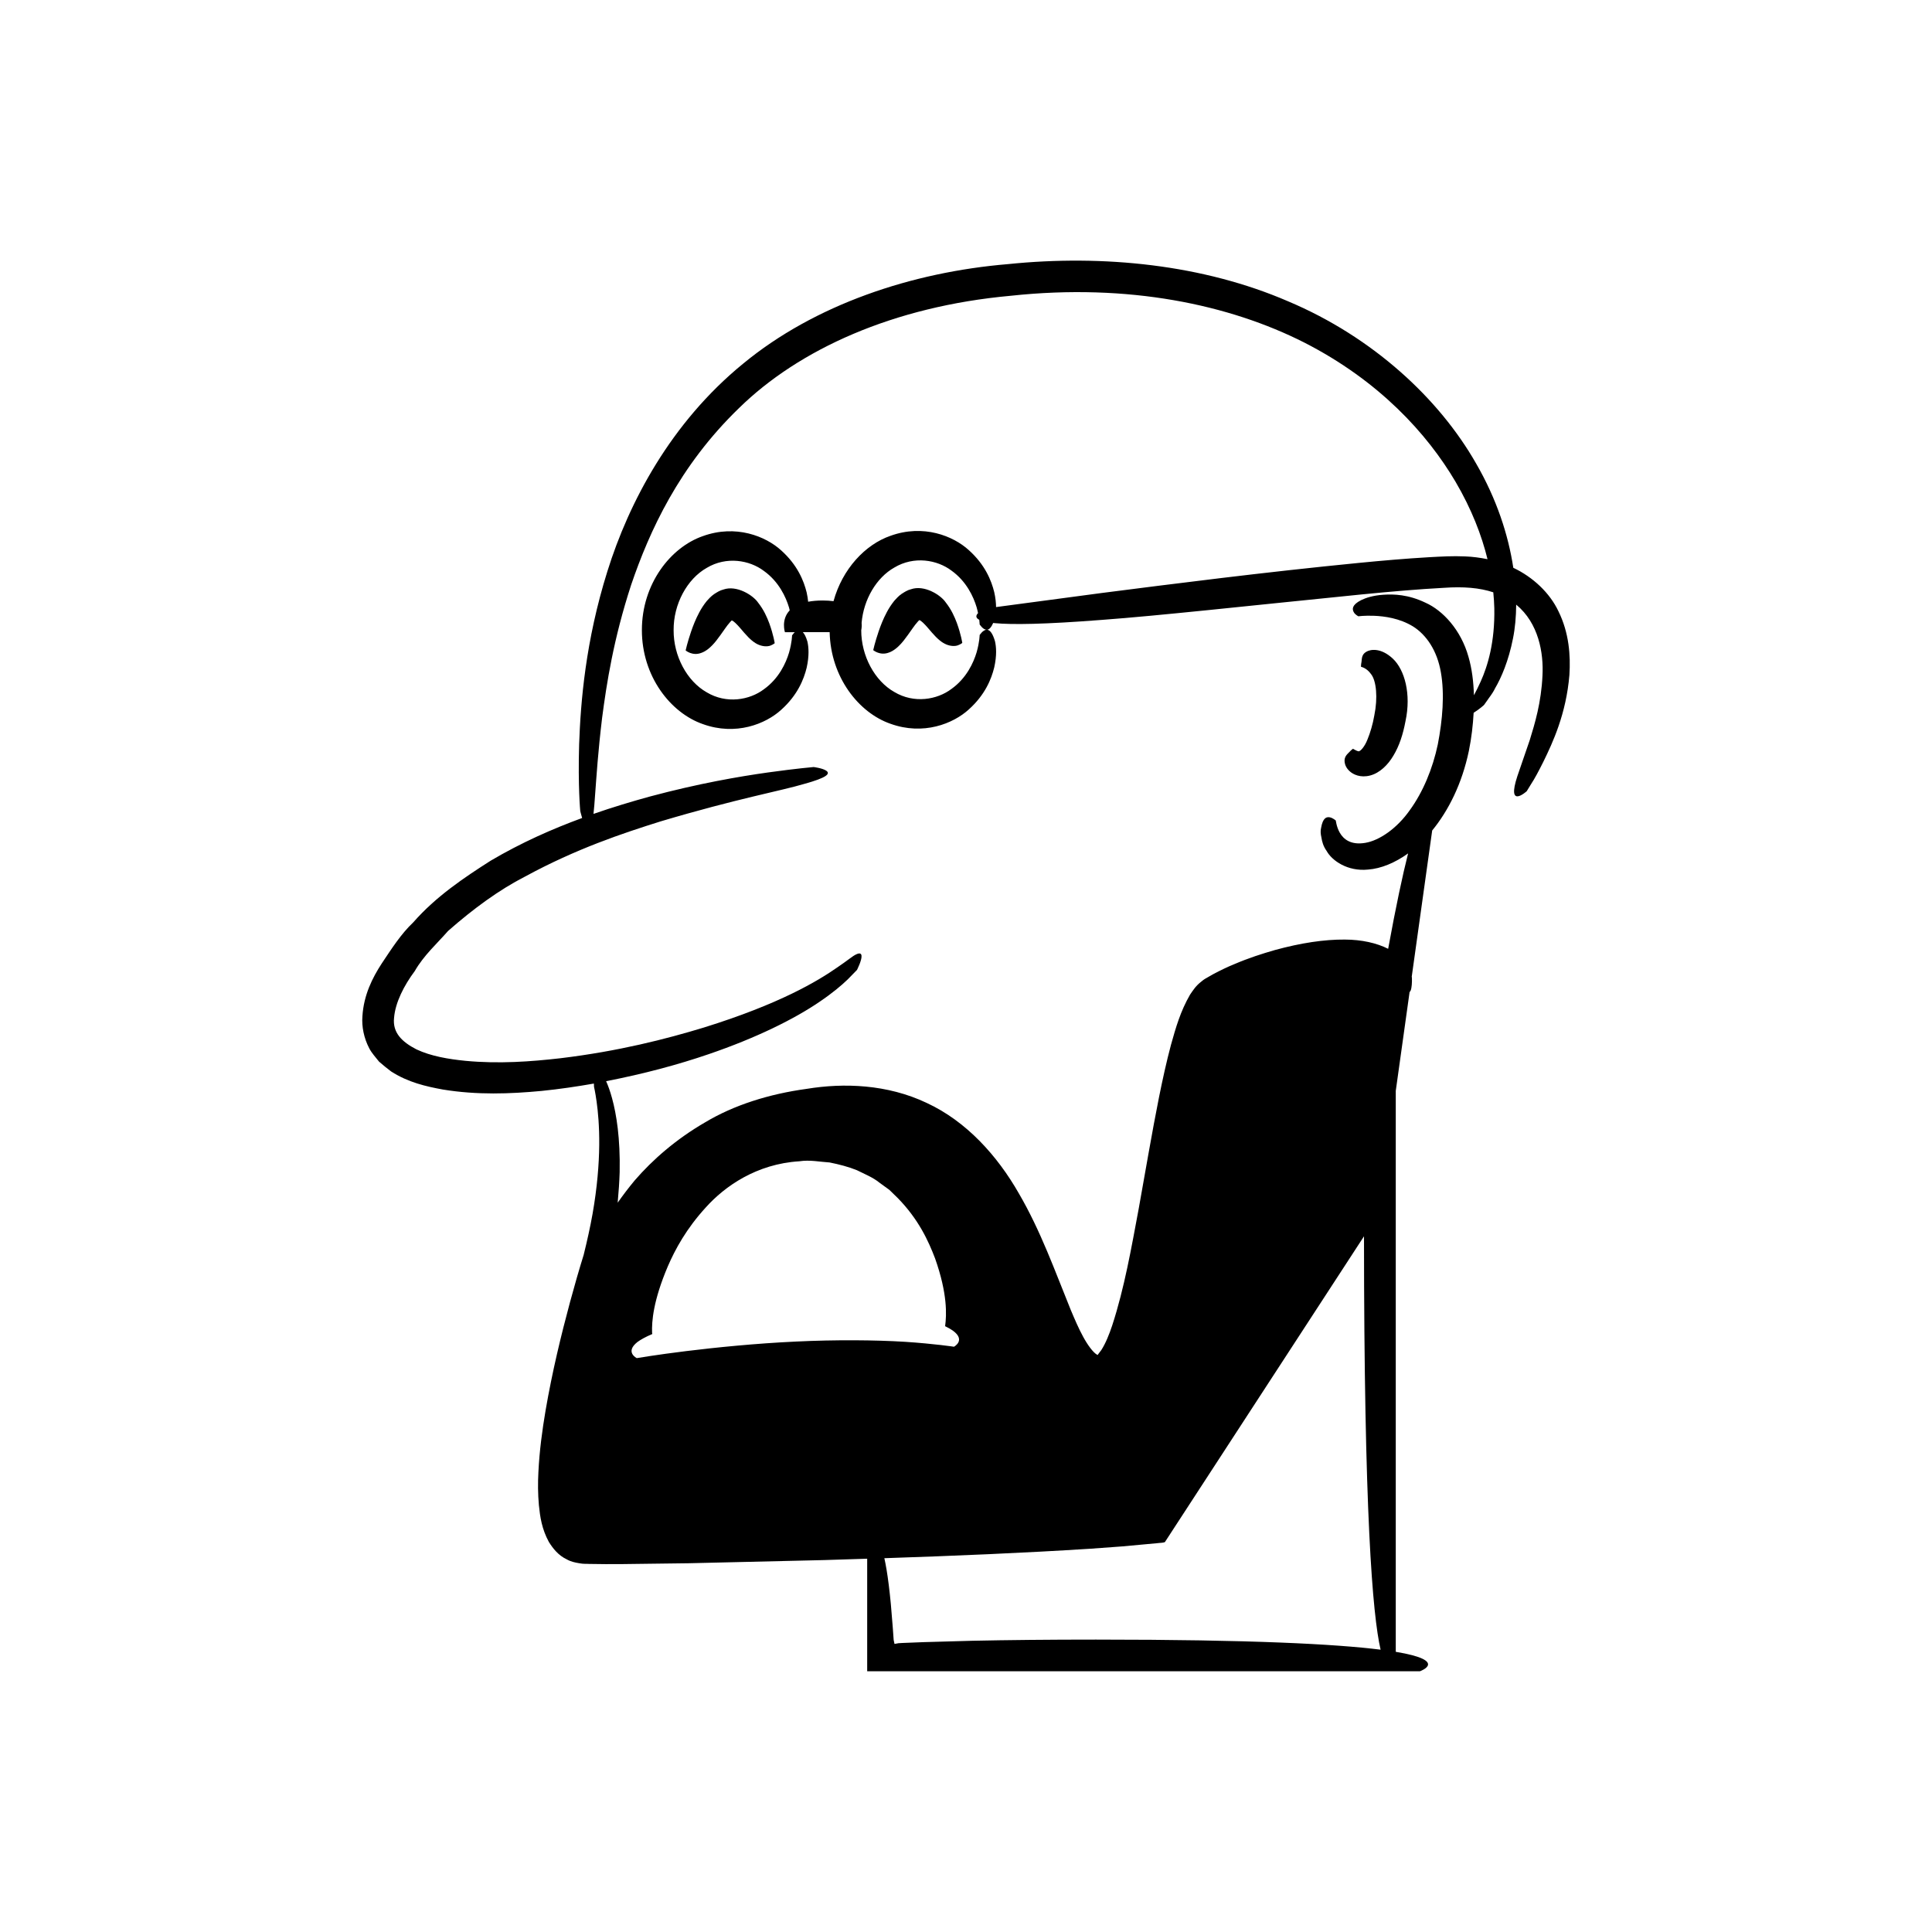 <?xml version="1.0" encoding="UTF-8"?>
<!-- Uploaded to: ICON Repo, www.iconrepo.com, Generator: ICON Repo Mixer Tools -->
<svg fill="#000000" width="800px" height="800px" version="1.1" viewBox="144 144 512 512" xmlns="http://www.w3.org/2000/svg">
 <g>
  <path d="m500.34 345.97c0.098 0.684 0.398 1.574 1.359 2.434 0.898 0.824 2.805 1.785 5.387 1.117 2.562-0.668 4.731-2.801 6.191-5.293 1.539-2.562 2.519-5.523 3.199-9.141 1.531-7.137-0.207-13.555-3.344-16.523-3.195-2.988-5.973-2.496-7.062-1.832-1.281 0.75-1.137 1.895-1.258 2.66-0.16 0.777-0.133 1.316-0.133 1.316-0.121 0.004 1.398 0.141 2.688 1.973 1.379 1.762 1.801 6.25 0.844 10.887-0.395 2.316-1.082 4.644-1.836 6.449-0.73 1.875-1.812 2.977-2.09 2.992-0.094 0.41-1.859-0.605-1.691-0.598 0 0-0.473 0.289-0.996 0.879-0.535 0.562-1.441 1.227-1.258 2.68z"/>
  <path d="m344.87 303.66c-1.312-1.918-5.641-4.668-9.172-3.426-0.914 0.215-1.711 0.734-2.496 1.242-0.773 0.527-1.516 1.363-1.895 1.789-0.844 1.043-1.473 2.051-1.984 3.004-1.02 1.906-1.668 3.633-2.18 5.117-1.008 2.957-1.441 4.984-1.441 4.984s1.793 1.562 4.164 0.645c1.191-0.414 2.496-1.398 3.945-3.223 0.719-0.906 1.5-2.027 2.348-3.234 0.422-0.59 0.883-1.23 1.32-1.691 0.289-0.328 0.371-0.395 0.395-0.395 0.004-0.066 0.137-0.176 1.004 0.617 0.848 0.789 1.645 1.805 2.363 2.621 1.445 1.676 2.691 2.719 3.867 3.18 1.16 0.461 2.215 0.477 2.977 0.23 0.758-0.27 1.219-0.66 1.219-0.66s-0.305-2.156-1.445-5.305c-0.609-1.59-1.387-3.469-2.988-5.496z"/>
  <path d="m379.58 316.93c1.188-0.414 2.496-1.398 3.945-3.223 0.719-0.906 1.5-2.027 2.348-3.234 0.422-0.59 0.883-1.23 1.32-1.691 0.289-0.328 0.371-0.395 0.391-0.395 0.004-0.066 0.133-0.176 1.004 0.617 0.848 0.789 1.645 1.805 2.363 2.621 1.445 1.676 2.691 2.719 3.867 3.18 1.16 0.461 2.215 0.477 2.977 0.23 0.758-0.27 1.219-0.66 1.219-0.66s-0.305-2.156-1.445-5.305c-0.605-1.578-1.387-3.457-2.988-5.484-1.312-1.918-5.641-4.668-9.172-3.426-0.914 0.215-1.711 0.734-2.496 1.242-0.773 0.527-1.516 1.363-1.895 1.789-0.844 1.043-1.473 2.051-1.984 3.004-1.02 1.906-1.668 3.633-2.18 5.117-1.008 2.957-1.441 4.984-1.441 4.984 0.004-0.012 1.797 1.551 4.168 0.633z"/>
  <path d="m557.01 306c-2.316-4.894-6.746-9.055-11.969-11.531-1.312-8.664-4.391-18.207-9.875-27.664-9.746-17.102-27.312-33.48-49.812-42.957-22.434-9.699-48.871-12.457-74.285-9.848-25.41 2.129-51.168 10.711-70.172 26.406-19.125 15.637-30.223 36.684-35.941 55.023-5.805 18.516-7.086 34.664-7.481 45.832-0.328 11.211 0.297 17.648 0.297 17.648s0.191 0.855 0.5 1.867c-7.898 2.898-16.113 6.519-24.238 11.316-7.109 4.531-14.488 9.477-20.5 16.324-3.297 3.125-5.777 7.039-8.352 10.887-2.508 3.852-4.777 8.375-5.137 13.988-0.223 2.754 0.398 5.824 1.797 8.5 0.68 1.32 1.707 2.394 2.606 3.547 1.035 0.922 2.121 1.785 3.211 2.613 4.516 2.894 9.207 3.961 13.727 4.789 9.082 1.48 17.805 1.152 26.129 0.367 4.773-0.477 9.375-1.168 13.875-1.953 0.012 0.48 0.027 0.855 0.027 0.855s0.328 1.332 0.691 3.945c0.363 2.609 0.742 6.508 0.691 11.535-0.047 5.023-0.531 11.172-1.758 18.16-0.621 3.5-1.445 7.207-2.363 10.906-1.215 3.91-2.438 8.148-3.621 12.527-2.363 8.793-4.703 18.379-6.484 28.762-0.883 5.195-1.609 10.59-1.891 16.27-0.152 2.836-0.145 5.758 0.133 8.805 0.312 3.035 0.754 6.246 2.641 9.715 1.062 1.688 2.481 3.547 4.715 4.594 1.07 0.625 2.195 0.855 3.34 1.047 1.254 0.234 1.68 0.109 2.559 0.18 3.055 0.07 5.875 0.059 8.809 0.043 5.812-0.074 11.691-0.148 17.621-0.223 11.836-0.277 23.859-0.559 35.883-0.84 3.816-0.113 7.621-0.238 11.43-0.363v29.828h146.48s7.84-2.789-6.402-5.152v-148.66l3.664-26.195c0.105-0.074 0.203-0.203 0.285-0.398 0.289-0.699 0.379-2.133 0.332-3.414-0.012-0.078-0.035-0.148-0.051-0.227l5.422-38.762c4.32-5.285 7.887-12.363 9.715-21.07 0.719-3.531 1.09-6.879 1.27-10.125 1.414-0.883 2.941-2.16 2.859-2.227 0 0 0.258-0.359 0.754-1.059 0.453-0.723 1.336-1.684 2.051-3.172 1.672-2.848 3.602-7.324 4.762-13.23 0.551-2.703 0.824-5.738 0.852-8.973 5.961 4.914 7.285 12.812 6.965 18.809-0.324 7.137-2.039 12.773-3.367 17.074-1.484 4.324-2.539 7.391-3.281 9.551-1.449 4.383-0.883 5.461 0.105 5.359 0.98-0.09 2.367-1.348 2.367-1.348s0.422-0.691 1.219-1.988c0.84-1.266 1.902-3.242 3.184-5.805 2.496-5.106 6.062-12.719 6.914-23.059 0.316-5.109-0.07-11.066-2.902-16.828zm-202.16 193.53c-10.57 0.492-21.129 1.555-29.016 2.527-7.894 0.973-13.082 1.859-13.082 1.859s-3.242-1.59 0.199-4.289c0.848-0.613 2.109-1.336 3.918-2.098-0.016-0.129-0.047-0.203-0.059-0.344-0.113-2.945 0.289-8.477 4.164-17.578 1.957-4.523 4.894-9.969 10.082-15.641 5.023-5.594 13.441-11.52 24.77-12.215 2.785-0.434 5.461 0.16 8.027 0.312 2.527 0.508 5 1.145 7.211 2.043 2.156 1.07 4.328 1.934 6.031 3.336 0.887 0.645 1.75 1.273 2.598 1.887 0.742 0.723 1.465 1.426 2.172 2.117 5.543 5.644 8.18 11.414 9.938 16.043 3.336 9.414 3.055 15.012 2.668 17.918-0.004 0.02-0.008 0.023-0.012 0.043 0.855 0.414 1.547 0.812 2.055 1.176 3.527 2.555 0.301 4.269 0.301 4.269s-5.137-0.785-12.988-1.305c-7.856-0.484-18.41-0.578-28.977-0.062zm79.734 78.98c-12.703 0-23.613 0.113-32.965 0.312-4.676 0.133-8.961 0.25-12.891 0.363-1.961 0.078-3.836 0.152-5.625 0.223-1.191 0.039-1.027 0.078-1.32 0.121l-0.73 0.129c-0.078-0.363-0.152-0.711-0.223-1.043-0.082-1.16-0.16-2.273-0.238-3.34-0.188-2.266-0.355-4.324-0.512-6.199-0.355-3.746-0.738-6.734-1.133-9.109-0.191-1.152-0.387-2.148-0.582-3.027 18.641-0.621 37.086-1.391 54.652-2.516 2.828-0.207 5.633-0.41 8.41-0.613 3.133-0.289 6.231-0.574 9.301-0.855 0.652-0.102 1.395-0.051 1.973-0.273l1.105-1.695 1.621-2.492 2.18-3.348c1.445-2.219 2.871-4.41 4.281-6.574 5.633-8.648 10.957-16.828 15.871-24.379 12.391-19.031 22.172-34.051 27.715-42.562 0.02 73.074 2.246 100.31 4.402 109.55-11.828-1.484-34.145-2.672-75.293-2.672zm101.81-253.89c-0.656 1.461-1.242 2.606-1.789 3.629-0.105-3.613-0.531-7.047-1.441-10.184-1.996-7.16-6.828-12.312-11.402-14.344-4.555-2.188-8.387-2.293-11.145-2.109-2.789 0.188-4.668 0.828-5.906 1.434-2.516 1.277-2.359 2.426-1.977 3.133 0.355 0.734 1.262 1.148 1.262 1.148s1.523-0.238 4.242-0.133c2.664 0.125 6.606 0.617 10.211 2.809 3.531 2.211 6.414 6.394 7.402 12.188 1.008 5.742 0.445 12.543-0.816 19.074-1.371 6.496-3.941 12.652-7.43 17.445-3.402 4.844-8.07 8.047-11.82 8.66-7.594 1.266-7.691-6.371-7.828-5.953 0 0-0.684-0.629-1.539-0.82-0.844-0.156-1.852 0.062-2.32 2.832-0.172 0.715-0.145 1.539 0.098 2.547 0.164 1.043 0.465 2.266 1.367 3.523 1.426 2.594 5.562 5.481 10.945 4.949 3.523-0.258 7.176-1.801 10.652-4.285-1.457 5.769-3.199 13.879-5.285 25.281-3.008-1.52-6.988-2.438-11.504-2.449-5.414-0.047-11.641 0.895-18.5 2.773-3.418 0.98-7.012 2.133-10.711 3.719-1.863 0.746-3.738 1.668-5.664 2.684l-1.449 0.828c-0.484 0.285-0.914 0.469-1.691 1.137-1.527 1.18-2.176 2.309-2.984 3.461-2.566 4.449-3.781 8.77-5.047 13.281-1.203 4.496-2.207 9.117-3.168 13.859-1.895 9.48-3.559 19.461-5.41 29.699-1.906 10.176-3.758 20.875-6.984 30.766-0.801 2.43-1.785 4.844-2.898 6.57-1.57 2.008-0.727 1.176-1.105 1.254-1.07-0.574-2.555-2.629-3.711-4.769-1.203-2.191-2.262-4.68-3.312-7.172-4.113-10.109-7.953-20.941-13.75-30.852-5.644-9.891-13.848-19.062-24.387-23.941-10.473-4.981-22.027-5.344-31.812-3.734-9.941 1.352-19.312 4.297-26.953 8.891-7.695 4.457-13.898 9.902-18.598 15.332-1.695 2.027-3.172 4.004-4.547 5.945 0.273-2.887 0.449-5.617 0.527-8.094 0.176-9.008-0.852-15.32-2-19.535-0.531-1.953-1.074-3.426-1.59-4.574 9.902-1.91 19.113-4.387 27.211-7.168 12.609-4.305 22.715-9.328 29.379-13.887 3.34-2.254 5.832-4.356 7.453-5.926 1.602-1.621 2.441-2.5 2.441-2.5s1.312-2.562 1.203-3.738c-0.047-0.594-0.426-0.848-1.387-0.395-0.984 0.43-2.375 1.684-5.027 3.461-5.168 3.613-15.277 9.695-35.379 15.941-10.035 3.047-22.566 6.273-38.051 8.141-7.711 0.879-16.246 1.527-25.168 0.676-4.402-0.445-9.059-1.203-12.938-3.031-3.824-1.969-6.379-4.418-5.93-8.379 0.324-4.027 2.617-8.531 5.484-12.375 2.383-4.16 5.914-7.293 8.84-10.641 6.738-5.922 13.508-10.875 20.402-14.41 13.594-7.387 25.895-11.473 35.93-14.621 20.234-6.027 31.926-8.094 38.016-9.918 6.117-1.684 6.887-2.691 5.957-3.441-0.949-0.734-3.438-1.039-3.438-1.039s-4.422 0.371-12.066 1.434c-7.641 1.066-18.516 2.945-31.328 6.379-4.731 1.301-9.758 2.801-14.949 4.606 0.152-1.363 0.297-3.078 0.441-5.266 0.348-4.543 0.742-11.066 1.844-20.184 1.191-9.086 3.008-20.867 7.691-35.234 4.828-14.164 12.637-31.453 28.621-46.891 15.828-15.492 40.777-26.906 72.008-29.738 31.219-3.359 57.969 2.375 77.73 12.383 19.852 10.129 32.594 24.156 40.109 36.895 4.305 7.328 6.941 14.258 8.484 20.535-1.965-0.398-3.949-0.668-5.93-0.738-3.328-0.156-6.363 0.043-9.504 0.207-6.227 0.363-12.465 0.906-18.691 1.516-24.902 2.438-49.629 5.602-68.188 7.981-13.25 1.766-23.242 3.102-27.926 3.723-0.012-1.125-0.145-2.43-0.484-3.949-0.758-3.102-2.434-7.273-6.738-11.141-4.125-3.766-12.039-6.949-20.766-3.797-6.699 2.32-12.746 8.785-15.09 17.32-0.859-0.105-1.777-0.18-2.836-0.18-1.508 0-2.781 0.125-3.887 0.328-0.078-0.754-0.195-1.559-0.395-2.453-0.758-3.102-2.434-7.273-6.738-11.141-4.125-3.766-12.039-6.949-20.766-3.797-8.574 2.969-16.168 12.676-16.164 24.91-0.008 12.234 7.59 21.941 16.164 24.91 8.727 3.152 16.641-0.031 20.766-3.797 4.305-3.867 5.981-8.035 6.738-11.141 0.707-3.168 0.543-5.438 0.191-6.957-0.379-1.289-0.789-2.016-1.203-2.469h7.106c0.258 11.926 7.695 21.359 16.113 24.273 8.727 3.152 16.641-0.027 20.766-3.797 4.305-3.867 5.981-8.035 6.738-11.141 0.707-3.168 0.547-5.438 0.191-6.957-0.637-2.172-1.367-2.918-2.031-3.019 0.508-0.078 1.051-0.621 1.562-1.801 0.152 0.016 0.27 0.035 0.43 0.051 4.602 0.434 13.141 0.324 28.414-0.867 15.27-1.129 37.289-3.578 68.832-6.746 7.879-0.773 15.168-1.398 21.777-1.75 5.156-0.359 9.422-0.023 13.078 1.191 0.141 1.449 0.242 2.856 0.27 4.188 0.176 9.008-1.746 15.348-3.617 19.469zm-164.06-15.539c0.527-6.188 3.902-11.988 8.68-14.68 5.203-3.117 11.332-2.059 15.133 0.812 3.973 2.844 5.84 6.934 6.668 9.707 0.164 0.582 0.273 1.078 0.379 1.562-0.551 0.562-0.742 1.223 0.32 1.773 0.102 0.805 0.102 1.25 0.102 1.25-0.023-0.129 0.871 1.473 1.961 1.387-1.09-0.086-1.988 1.516-1.961 1.387 0 0 0.008 1.738-0.801 4.59-0.828 2.773-2.691 6.863-6.668 9.707-3.801 2.871-9.93 3.93-15.133 0.812-5.211-2.938-8.785-9.566-8.777-16.367 0.09-0.438 0.172-1.133 0.098-1.941zm-20.32 2.453h2.617c-0.445 0.422-0.738 0.91-0.727 0.836 0 0 0.008 1.738-0.801 4.59-0.828 2.773-2.691 6.863-6.668 9.707-3.801 2.871-9.93 3.93-15.133 0.812-5.246-2.953-8.836-9.652-8.785-16.496-0.051-6.844 3.543-13.543 8.785-16.496 5.199-3.117 11.332-2.059 15.133 0.812 3.977 2.844 5.84 6.934 6.668 9.707 0.078 0.277 0.117 0.488 0.18 0.746-2.363 2.465-1.27 5.781-1.27 5.781z"/>
 </g>
</svg>